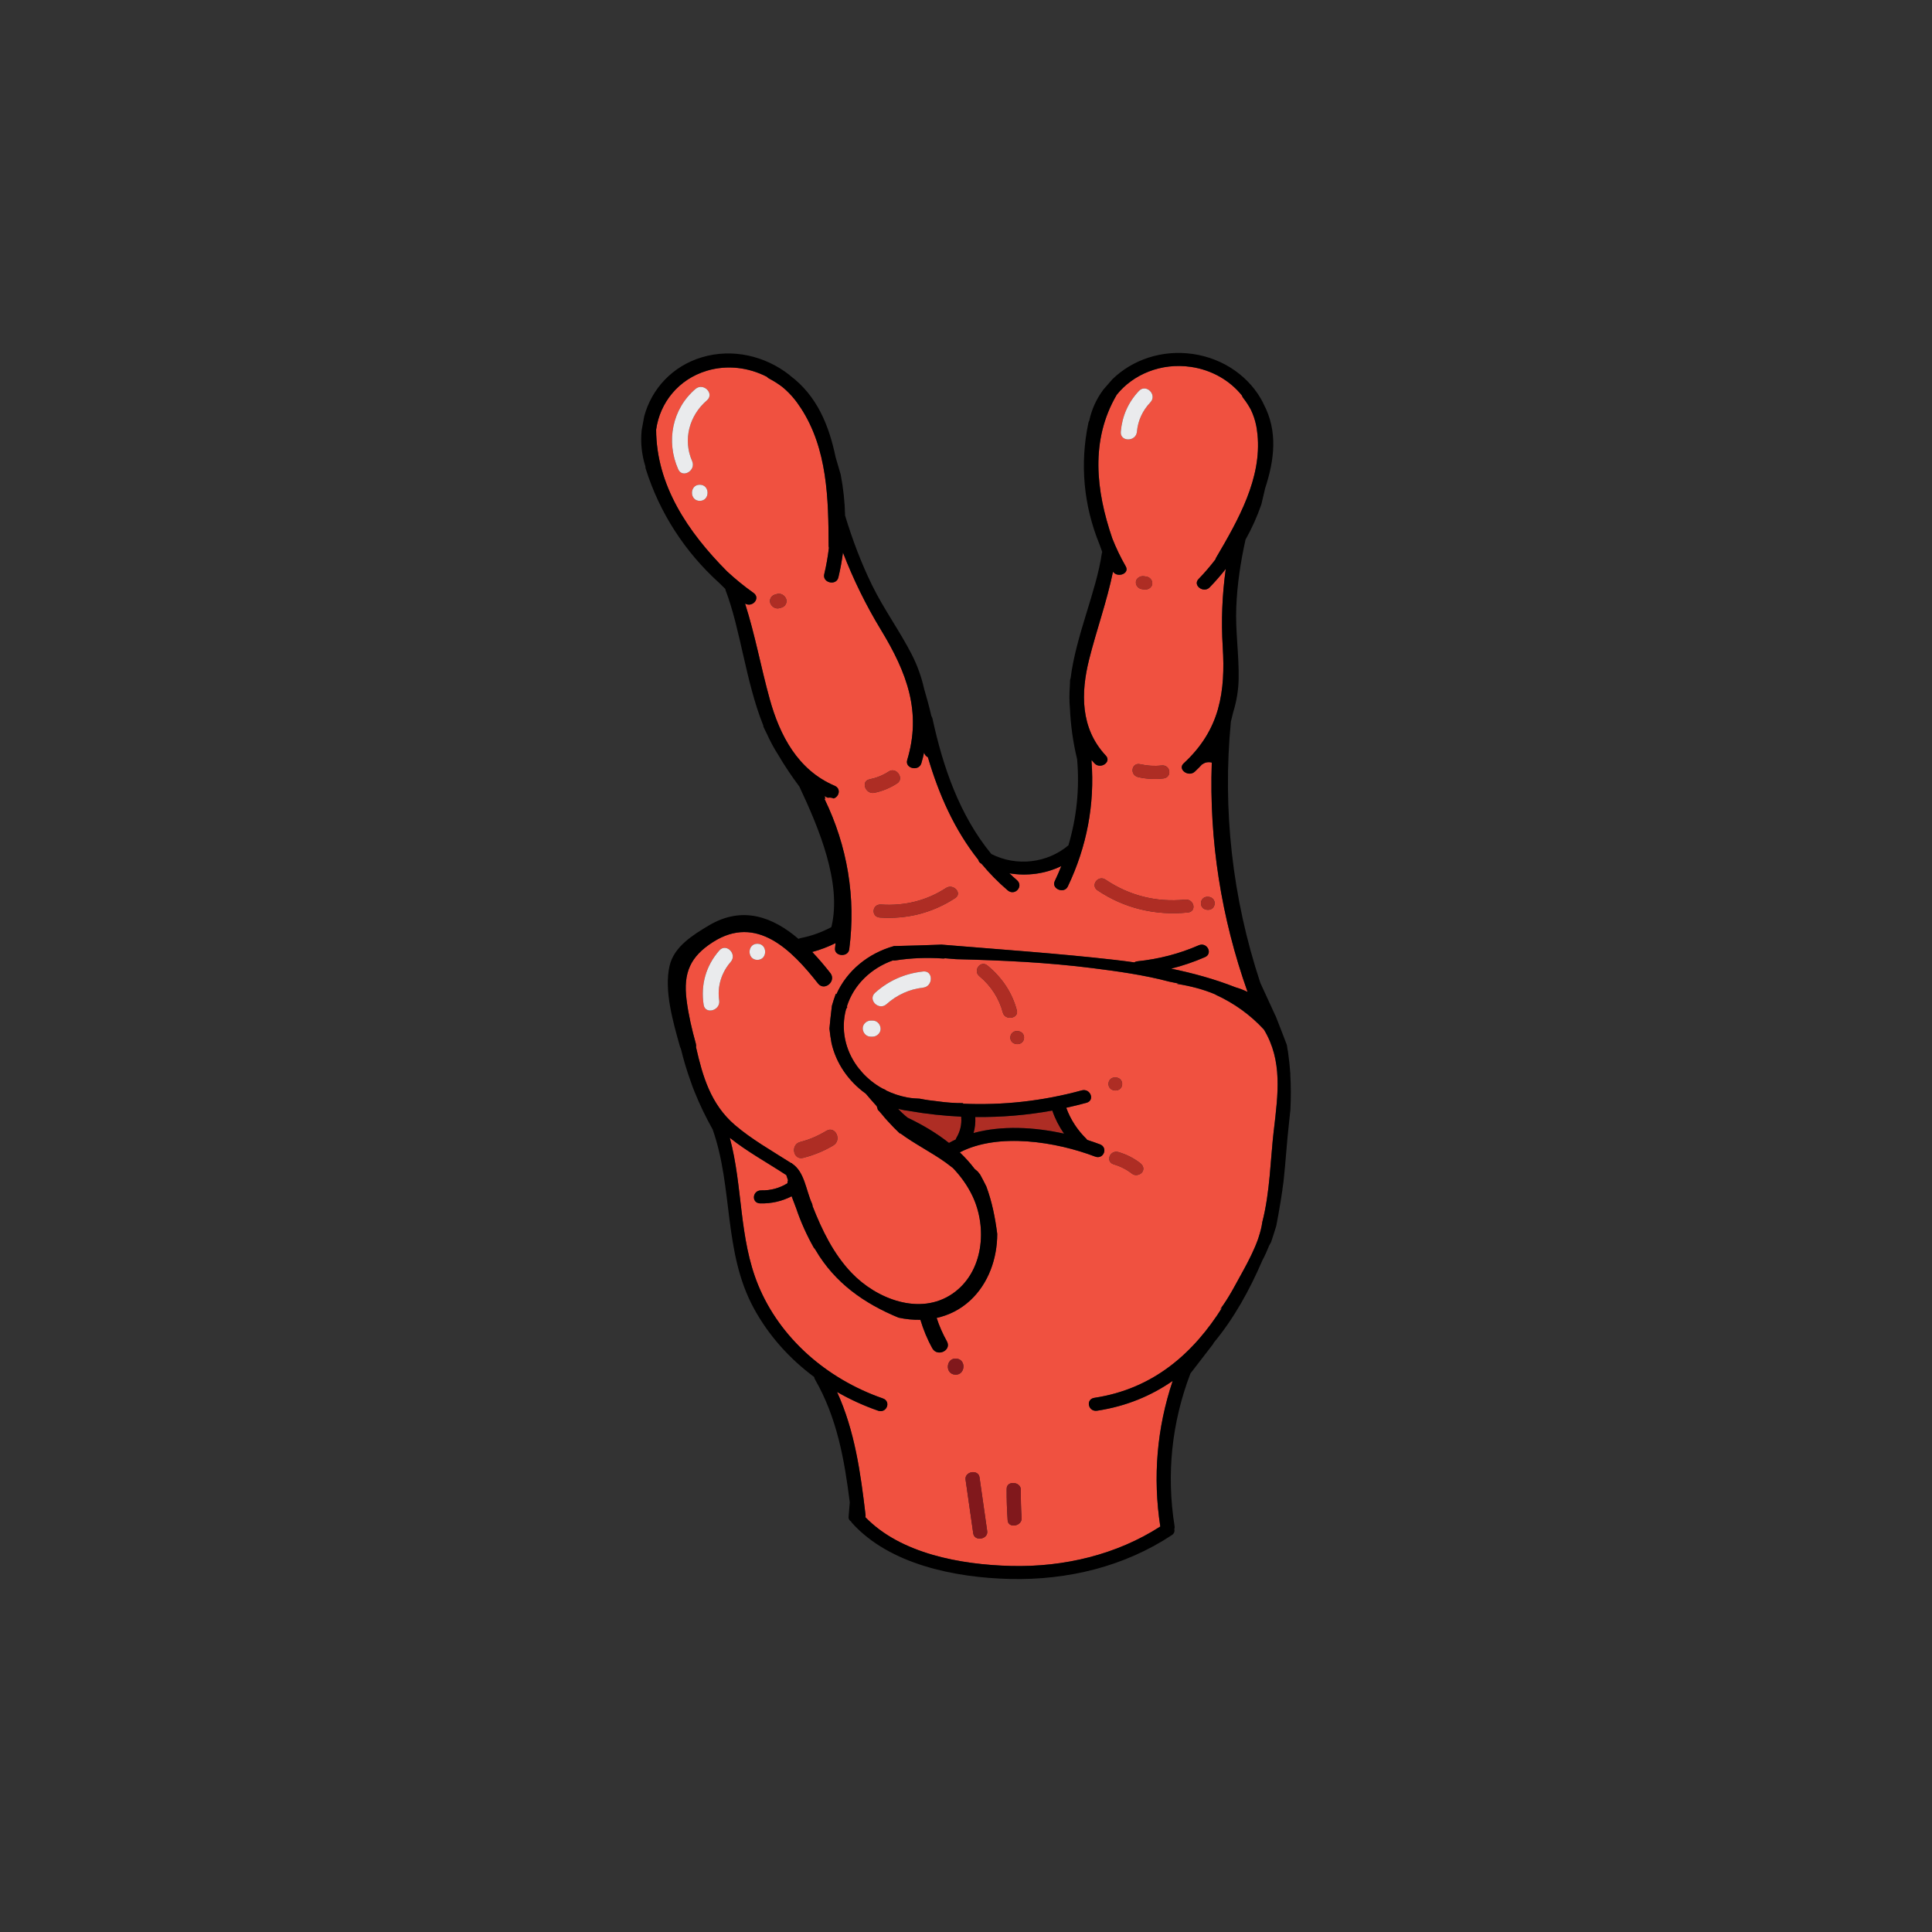 <svg xmlns="http://www.w3.org/2000/svg" id="a" width="315" height="315" viewBox="0 0 315 315"><rect x="0" y="0" width="315" height="315" fill="#333333" stroke="none"/><path d="M198.216,162.19c-.05-.023-.089-.05-.131-.076-1.897-.807-3.981-1.338-6.104-1.683-.037-.011-.073-.023-.11-.034.118-.005.234-.01.352-.015-.525-.121-1.058-.219-1.587-.328-4.091-1.086-8.378-1.679-12.501-2.202-7.394-.938-14.842-1.283-22.288-1.461-.582-.059-1.167-.101-1.751-.146-.117.029-.244.045-.389.035-2.595-.175-5.154-.084-7.713.313-.148.023-.284.017-.414-.002-3.553,1.259-6.398,3.968-7.51,7.508.022.03.048.057.07.087-.08.118-.138.243-.204.365-.053.199-.105.399-.147.603-.685,3.322.257,6.599,2.301,9.15.022.023.048.031.069.057.141.173.28.342.42.514.912,1.006,2,1.884,3.24,2.575.194.091.388.182.585.267.006.02.013.04.019.06,1.074.527,2.243.925,3.492,1.159.682.127,1.359.18,2.03.201.945.19,1.912.328,2.893.426,1.438.21,2.844.302,4.233.302-.058.027-.112.06-.17.085,6.559.298,13.079-.419,19.452-2.162,1.426-.39,2.204,1.629.778,2.019-1.094.299-2.193.567-3.296.809.718,1.976,1.88,3.716,3.366,5.154.004.026.009.052.013.079.724.231,1.434.472,2.112.73,1.384.526.606,2.526-.784,1.998-6.303-2.398-15.734-3.973-22.064-.687.881.837,1.693,1.737,2.423,2.701.16.136.32.27.481.405.137.168.275.335.409.505.355.649.698,1.302,1.021,1.962.923,2.486,1.434,5.076,1.773,7.718-.002,4.025-1.428,8.081-4.385,10.831-1.621,1.508-3.505,2.431-5.494,2.872.43,1.323.989,2.592,1.669,3.813.828,1.485-1.554,2.61-2.374,1.138-.823-1.477-1.454-3.032-1.943-4.645-1.188.022-2.389-.099-3.571-.354-5.544-2.295-10.357-5.617-13.533-11.044-.081-.139-.176-.255-.276-.359-1.154-2.055-2.123-4.193-2.868-6.41-.256-.659-.505-1.318-.747-1.974-1.554.802-3.271,1.201-5.116,1.161-1.496-.033-1.311-2.157.175-2.124,1.541.034,2.998-.377,4.258-1.157-.002-.176.03-.341.09-.494-.092-.279-.184-.559-.273-.837-3.08-2.026-6.388-3.823-9.22-6.089,2.146,7.926,1.467,16.33,4.645,24.051,3.515,8.541,11.069,15.232,20.311,18.447,1.403.488.622,2.487-.784,1.998-2.342-.815-4.578-1.843-6.683-3.051,2.899,6.355,3.84,13.204,4.646,20.04.016.137.002.26-.026.377,5.734,5.941,15.509,7.744,23.733,7.952,8.691.22,17.267-1.863,24.353-6.431-1.235-8.057-.556-16.065,2.024-23.747-3.477,2.412-7.541,4.143-12.323,4.865-1.473.222-1.915-1.877-.447-2.099,9.742-1.47,16.247-7.427,20.841-14.721-.109.091-.215.186-.325.276.673-.905,1.28-1.867,1.864-2.883.021-.039.044-.076.066-.115.187-.329.372-.66.556-1.0.226-.416.467-.852.712-1.296.148-.268.299-.541.45-.817.091-.167.183-.337.275-.506.124-.229.247-.46.37-.693.093-.177.186-.355.278-.535.118-.23.234-.463.348-.696.087-.177.174-.353.258-.531.124-.262.24-.525.355-.789.065-.149.135-.297.197-.447.169-.405.326-.811.467-1.216.036-.103.062-.205.096-.308.261-.799.468-1.596.569-2.377,1.259-4.857,1.322-10.205,1.875-14.982.68-5.873,1.454-11.306-1.611-16.394-2.135-2.331-4.783-4.267-7.862-5.684ZM142.264,169.025h-.285c-.738,0-1.284-.603-1.316-1.316-.032-.711.628-1.316,1.316-1.316h.285c.738,0,1.284.603,1.316,1.316.032.711-.628,1.316-1.316,1.316ZM150.513,161.026c-2.239.247-4.297,1.199-5.97,2.697-1.259,1.128-3.126-.729-1.861-1.861,2.232-1.999,4.859-3.14,7.831-3.468,1.684-.186,1.665,2.449,0,2.632ZM163.513,165.11c-.604-2.288-1.916-4.367-3.833-5.952-1.105-.913.201-2.662,1.319-1.738,2.398,1.982,4.032,4.432,4.792,7.309.355,1.343-1.925,1.713-2.277.381ZM165.759,170.233c-1.491-.123-1.314-2.247.175-2.124,1.491.123,1.314,2.247-.175,2.124ZM155.705,224.128c-1.691-.139-1.472-2.762.216-2.623,1.691.139,1.472,2.762-.216,2.623ZM158.679,250.011c-.416-2.919-.833-5.838-1.25-8.758-.194-1.361,2.083-1.744,2.277-.381.416,2.919.833,5.838,1.25,8.758.194,1.361-2.083,1.744-2.277.381ZM164.29,247.88c-.117-1.718-.177-3.434-.16-5.154.013-1.375,2.327-1.175,2.314.19-.015,1.528.02,3.056.124,4.583.092,1.356-2.185,1.746-2.277.381ZM181.933,175.668c1.491.123,1.314,2.247-.175,2.124-1.491-.123-1.314-2.247.175-2.124ZM186.213,191.136c-.334.439-1.132.626-1.614.251-.905-.705-1.876-1.209-3.001-1.544-1.428-.426-.64-2.422.784-1.998,1.292.385,2.496.995,3.536,1.804.483.376.679.982.295,1.487Z" fill="#f05140" stroke-width="0"></path><path d="M119.84,183.449c2.732,2.337,5.949,4.147,9.028,6.114.047.026.093.053.138.081.029.001.059.007.089.008.012.009.024.017.036.025.014.021.026.042.04.063,2.015,1.357,2.225,4.312,3.229,6.53.061.134.084.262.082.384,1.551,3.949,3.42,7.806,6.354,10.879,4.059,4.252,11.143,7.064,16.472,3.395,5.052-3.478,5.725-10.746,3.228-15.958-.81-1.691-1.895-3.188-3.162-4.518-.381-.295-.757-.593-1.15-.877-2.319-1.678-5.149-3.074-7.502-4.835.015.043.031.084.046.127-.717-.67-1.398-1.379-2.059-2.108-.278-.294-.543-.599-.793-.92-.192-.228-.397-.443-.583-.676-.065-.081-.134-.144-.203-.208-.059-.19-.119-.382-.179-.571-.006-.011-.013-.023-.019-.034-.599-.664-1.19-1.338-1.774-2.029-2.859-2.055-4.862-4.996-5.591-8.272-.143-.774-.25-1.55-.333-2.324.089-1.094.218-2.185.349-3.277h0c.018-.155.037-.309.055-.464.187-.661.4-1.316.639-1.964.03.032.059.065.089.097,1.698-3.83,5.178-6.678,9.361-7.854.042-.006.084-.01.126-.017.024 0.0.043.005.068.005,2.53-.045,5.057-.139,7.585-.231,9.429.788,18.895,1.419,28.294,2.494,1.05.12,2.095.256,3.139.402.136-.091.305-.157.518-.179,3.504-.366,6.81-1.223,9.985-2.607,1.346-.587,2.358,1.346,1.017,1.93-1.788.779-3.63,1.404-5.519,1.879,3.595.737,7.12,1.706,10.518,3.045.672.193,1.321.449,1.951.753-4.302-12.114-6.28-24.725-5.838-37.402-.529-.138-1.134-.049-1.53.296.004-.022.003-.042.009-.064-.399.428-.809.848-1.245,1.25-1.036.957-2.864-.383-1.817-1.35,2.942-2.716,4.647-5.604,5.561-8.733.013-.073.03-.143.055-.206.865-3.087.979-6.408.754-10.034-.265-4.281-.092-8.523.495-12.732-.818,1.035-1.689,2.042-2.629,3.01-.985,1.014-2.808-.33-1.817-1.35.996-1.025,1.907-2.095,2.753-3.196.022-.092.055-.185.112-.282,3.655-6.217,7.476-12.973,6.75-20.135-.007-.032-.009-.066-.016-.097-.02-.258-.057-.513-.094-.768-.026-.173-.059-.347-.091-.52-.178-.895-.468-1.761-.856-2.584-.348-.658-.763-1.309-1.269-1.948-.105-.133-.168-.267-.202-.399-1.944-2.421-4.878-4.173-8.347-4.674-4.82-.697-9.396,1.203-12.079,4.558-4.33,7.4-3.388,15.615-.716,23.416.61,1.542,1.333,3.061,2.188,4.548.682,1.184-1.316,1.93-2.075.88-.999,4.854-2.675,9.461-3.891,14.304-1.357,5.407-1.463,11.202,2.723,15.676.983,1.05-.881,2.298-1.857,1.255-.162-.173-.307-.35-.457-.526.001.063-.008.121-.019.177.54,7.028-.762,13.944-3.866,20.437-.598,1.25-2.726.372-2.127-.88.388-.812.745-1.631,1.073-2.455-2.595,1.266-5.579,1.665-8.477,1.181.396.373.797.744,1.217,1.101,1.173 1-.32,2.671-1.489,1.676-1.575-1.342-2.982-2.79-4.254-4.319-.004-.002-.009-.004-.013-.006-.312-.169-.469-.398-.514-.639-3.932-4.95-6.459-10.726-8.225-16.728-.291-.148-.527-.406-.625-.772-.129.588-.271,1.172-.445,1.75-.414,1.375-2.723.852-2.305-.538,2.358-7.826-.018-14.197-4.276-21.205-2.465-4.056-4.522-8.263-6.199-12.613-.181,1.358-.424,2.712-.748,4.056-.339,1.409-2.646.879-2.304-.538.343-1.425.588-2.856.76-4.29-.028-.099-.048-.204-.048-.322-.02-7.618-.174-15.833-4.546-22.499-.022-.028-.042-.06-.065-.088-.152-.243-.317-.476-.483-.707-.113-.157-.233-.312-.351-.467-.623-.796-1.33-1.516-2.101-2.151-.65-.492-1.355-.949-2.133-1.355-.161-.084-.287-.188-.386-.302-2.974-1.527-6.472-1.979-9.79-.983-4.61,1.383-7.651,5.19-8.267,9.605.042,9.059,5.152,16.659,11.572,23.115,1.341,1.241,2.769,2.412,4.298,3.494,1.217.862-.154,2.443-1.369,1.745,1.65,5.155,2.573,10.36,4.026,15.597,1.622,5.847,4.549,11.537,10.568,14.105,1.107.472.736,1.804-.15,2.074-.301-.141-.638-.17-.96-.117-.185-.084-.367-.17-.548-.257.034.061.056.121.076.181.036.058.068.117.103.175-.058.022-.112.052-.167.08,3.745,7.71,5.143,16.115,4.035,24.533-.179,1.358-2.493,1.171-2.314-.19.036-.274.061-.548.09-.822-1.222.608-2.494,1.094-3.812,1.445,1.047,1.097,2.033,2.265,2.951,3.433,1.046,1.331-.959,3.037-2.008,1.702-4.296-5.466-10.025-11.283-17.116-6.754-3.703,2.365-4.872,5.002-4.314,9.43.305,2.42.856,4.788,1.511,7.134.06.215.065.409.031.582,1.058,4.664,2.367,9.299,6.359,12.713ZM197.011,146.216c1.491.123,1.314,2.247-.175,2.124-1.491-.123-1.314-2.247.175-2.124ZM189.383,124.805c1.485-.167,1.77,1.954.293,2.12-1.366.153-2.745.087-4.088-.218-1.446-.328-1.125-2.437.329-2.107,1.157.263,2.288.337,3.466.205ZM185.2,94.838c.061-.573.712-.974,1.313-.887l.372.054c.644.093,1.045.645.984,1.219-.061.573-.712.974-1.313.887l-.372-.054c-.644-.093-1.045-.644-.984-1.219ZM182.738,70.385c.221-2.531,1.206-4.799,2.96-6.646,1.169-1.231,3.027.633,1.861,1.861-1.252,1.319-2.031,2.966-2.189,4.785-.146,1.677-2.779,1.687-2.632,0ZM180.262,143.425c3.829,2.583,8.274,3.727,12.969,3.252,1.478-.15,1.927,1.949.447,2.099-5.299.536-10.392-.684-14.734-3.613-1.211-.817.104-2.558,1.319-1.738ZM154.231,144.787c1.201-.789,2.721.843,1.512,1.637-3.615,2.374-7.802,3.478-12.272,3.178-1.494-.1-1.314-2.224.175-2.124,3.838.258,7.473-.647,10.585-2.691ZM141.753,127.069c1.157-.239,2.192-.65,3.161-1.283,1.221-.797,2.578,1.147,1.363,1.939-1.124.734-2.373,1.259-3.716,1.536-1.445.299-2.261-1.893-.808-2.193ZM114.092,81.664c-1.696,0-1.694-2.632,0-2.632,1.696,0,1.694,2.632,0,2.632ZM115.255,65.277c-2.857,2.443-3.956,6.402-2.407,9.904.68,1.537-1.589,2.874-2.273,1.329-2.005-4.533-1-9.829,2.818-13.094,1.282-1.096,3.151.759,1.861,1.861ZM127.469,99.045l-.356.107c-.616.185-1.257-.181-1.502-.767-.245-.584.12-1.254.694-1.426l.356-.107c.616-.185,1.257.181,1.502.767.245.584-.12,1.254-.694,1.426ZM130.471,186.193c1.517-.39,2.928-1.012,4.269-1.819,1.455-.876,2.576,1.508,1.138,2.374-1.535.924-3.183,1.586-4.917,2.032-1.647.423-2.12-2.168-.489-2.587ZM123.483,153.872c1.696,0,1.694,2.632,0,2.632-1.696,0-1.694-2.632,0-2.632ZM114.72,163.807c-.488-3.273.371-6.341,2.556-8.838,1.118-1.278,2.973.591,1.861,1.861-1.506,1.722-2.218,4.003-1.879,6.277.247,1.66-2.289,2.369-2.538.7Z" fill="#f05140" stroke-width="0"></path><path d="M173.487,184.835c-.805-1.156-1.456-2.417-1.916-3.766-4.146.758-8.342,1.101-12.557,1.053.046.908-.047,1.773-.286,2.61,4.612-1.258,9.924-.971,14.759.103Z" fill="#ae2d24" stroke-width="0"></path><path d="M148.295,181.143c-.024-.004-.042-.013-.065-.018-.247-.035-.493-.057-.741-.103-.36-.067-.712-.15-1.059-.242.473.532,1.003,1.011,1.563,1.458,2.362,1.126,4.671,2.475,6.731,4.111.361-.199.727-.389,1.102-.563.025-.094.06-.189.117-.283.597-.995.876-2.151.781-3.294-.004-.051.001-.097.003-.145-2.808-.13-5.621-.432-8.431-.922Z" fill="#ae2d24" stroke-width="0"></path><path d="M210.366,175.083c.006.015.013.031.02.046-.013-.228-.043-.455-.061-.682-.03-.403-.065-.806-.107-1.208-.04-.373-.088-.745-.139-1.117-.035-.255-.055-.512-.095-.767-.013-.051-.032-.102-.045-.153-.045-.277-.075-.555-.127-.831-.591-1.587-1.225-3.167-1.84-4.752-.016-.02-.034-.039-.05-.059-.005-.013-.006-.025-.012-.038-.807-1.756-1.614-3.513-2.421-5.269-4.578-13.827-6.185-28.254-4.802-42.596.132-.519.263-1.038.382-1.56.535-1.723.843-3.517.881-5.359.082-3.925-.546-7.827-.384-11.762.153-3.713.699-7.372,1.51-10.998,1.037-1.842,1.895-3.762,2.58-5.742.209-.874.416-1.748.616-2.623,1.519-4.635,2.11-9.345-.282-13.793-.018-.049-.034-.098-.053-.146-2.082-4.094-6.267-7.212-11.46-7.963-5.048-.73-9.858.958-13.096,4.109-.494.575-1.002,1.14-1.497,1.715-1.093,1.483-1.895,3.177-2.283,5.039-.062.1-.113.21-.141.34-1.42,6.713-.789,13.51,1.806,19.85.143.412.292.822.444,1.231-.023.062-.05.12-.061.193-.883,6.191-4.233,13.459-5.091,20.379-.049.105-.085.223-.092.362-.017.312-.024.623-.035.934-.093,1.218-.098,2.422.012,3.604.123,2.785.506,5.549,1.172,8.31.421,4.779-.067,9.486-1.418,14.05-3.429,2.883-8.412,3.521-12.572,1.41-5.197-6.342-7.883-14.216-9.589-22.068-.035-.161-.102-.296-.181-.419-.346-1.49-.743-2.971-1.184-4.446-.427-1.907-1.091-3.786-2.016-5.596-1.973-3.858-4.56-7.39-6.468-11.292-1.8-3.682-3.226-7.48-4.401-11.358-.047-2.238-.291-4.475-.72-6.696-.271-.941-.544-1.88-.824-2.818-1.077-5.164-3.011-10.005-7.437-13.314-.041-.039-.081-.08-.123-.12-3.967-3.097-9.28-4.346-14.246-2.856-4.828,1.448-8.186,5.149-9.396,9.602-.135.771-.289,1.539-.425,2.311-.19,1.912-.014,3.905.614,5.885-.002.123.01.253.054.392,2.247,7.146,6.345,13.497,11.936,18.563.341.34.686.676,1.033,1.009.012.07.018.139.047.214,2.448,6.408,3.284,14.92,6.135,22.027.011.123.041.253.107.393.147.311.303.617.456.925.553,1.226,1.175,2.401,1.889,3.506,1.043,1.779,2.193,3.493,3.44,5.157,3.141,6.67,6.995,15.785,5.22,22.926-1.58.836-3.222,1.439-4.991,1.783-.14.027-.259.075-.368.131-4.156-3.549-9.108-5.466-14.618-2.185-2.566,1.528-5.663,3.437-6.39,6.542-.954,4.077.594,9.304,1.684,13.207.035.123.085.231.142.33.441,1.821.979,3.61,1.613,5.366.181.538.377,1.071.593,1.595.846,2.124,1.849,4.193,2.982,6.215,3.369,9.547,1.721,20.005,6.732,29.198,2.378,4.363,5.754,8.15,9.82,11.167.016.124.054.253.131.387,3.606,6.266,4.807,13.137,5.674,20.052l-.193,2.34c-.031.379.153.636.406.781.042.078.083.156.151.232,6.063,6.731,16.694,8.918,25.739,9.136,9.498.23,18.717-2.065,26.402-7.147.402-.266.497-.625.406-.955.054-.149.076-.317.045-.506-1.355-8.481-.47-16.872,2.582-24.893l3.654-4.743c.064-.083.104-.167.134-.25,3.333-4.003,5.906-8.696,7.955-13.473.421-.778.776-1.584,1.103-2.402.1-.18.203-.359.303-.54.3-.891.584-1.786.855-2.685.099-.487.182-.977.272-1.466.007-.032.017-.064.024-.096.022-.121.04-.244.062-.365.127-.703.247-1.407.359-2.113.043-.267.084-.535.124-.803.056-.369.119-.736.171-1.106-.006.012-.012.023-.018.035.062-.44.131-.878.188-1.318.352-3.216.533-6.45.888-9.515.085-.729.162-1.448.229-2.158.097-1.96.094-3.914-.023-5.858ZM113.481,170.735c.034-.173.029-.366-.031-.582-.655-2.346-1.206-4.714-1.511-7.134-.559-4.428.611-7.064,4.314-9.43,7.091-4.529,12.82,1.288,17.116,6.754,1.049,1.335,3.054-.371,2.008-1.702-.918-1.168-1.903-2.336-2.951-3.433,1.318-.35,2.591-.836,3.812-1.445-.029.274-.054.548-.09.822-.179,1.361,2.135,1.549,2.314.19,1.108-8.418-.29-16.822-4.035-24.533.055-.028.109-.058.167-.08-.036-.058-.067-.117-.103-.175-.019-.06-.042-.12-.076-.181.181.087.363.174.548.257.322-.052.659-.023.96.117.886-.27,1.256-1.601.15-2.074-6.019-2.568-8.946-8.258-10.568-14.105-1.452-5.237-2.376-10.441-4.026-15.597,1.216.698,2.587-.883,1.369-1.745-1.529-1.082-2.957-2.253-4.298-3.494-6.42-6.456-11.53-14.056-11.572-23.115.616-4.415,3.657-8.222,8.267-9.605,3.318-.995,6.815-.544,9.79.983.099.114.225.218.386.302.779.407,1.484.863,2.133,1.355.771.635,1.478,1.355,2.101,2.151.119.155.238.31.351.467.166.232.331.464.483.707.023.028.042.06.065.088,4.372,6.666,4.526,14.881,4.546,22.499 0.0.119.02.224.048.322-.172,1.434-.417,2.866-.76,4.29-.341,1.417,1.965,1.946,2.304.538.324-1.344.567-2.697.748-4.056,1.677,4.351,3.734,8.557,6.199,12.613,4.258,7.008,6.633,13.379,4.276,21.205-.419,1.389,1.89,1.913,2.305.538.174-.578.316-1.163.445-1.75.099.366.335.624.625.772,1.766,6.002,4.292,11.778,8.225,16.728.045.24.202.47.514.639.004.002.009.004.013.006,1.272,1.529,2.679,2.977,4.254,4.319,1.169.995,2.662-.676,1.489-1.676-.42-.358-.821-.728-1.217-1.101,2.898.484,5.881.086,8.477-1.181-.329.824-.685,1.643-1.073,2.455-.599,1.252,1.529,2.131,2.127.88,3.105-6.492,4.406-13.408,3.866-20.437.011-.057.02-.115.019-.177.149.176.295.353.457.526.976,1.043,2.839-.205,1.857-1.255-4.186-4.474-4.08-10.269-2.723-15.676,1.216-4.843,2.892-9.449,3.891-14.304.759,1.05,2.756.304,2.075-.88-.856-1.487-1.578-3.006-2.188-4.548-2.672-7.801-3.614-16.017.716-23.416,2.683-3.355,7.259-5.255,12.079-4.558,3.469.501,6.403,2.253,8.347,4.674.034.132.098.266.202.399.505.64.921,1.29,1.269,1.948.389.823.678,1.689.856,2.584.032.173.065.347.091.52.038.255.075.509.094.768.007.032.009.066.016.097.726,7.162-3.096,13.918-6.75,20.135-.057.097-.089.19-.112.282-.847,1.101-1.757,2.171-2.753,3.196-.99,1.02.833,2.364,1.817,1.35.94-.967,1.811-1.974,2.629-3.01-.586,4.209-.76,8.451-.495,12.732.225,3.626.111,6.947-.754,10.034-.025.064-.042.133-.055.206-.914,3.129-2.619,6.016-5.561,8.733-1.047.967.781,2.307,1.817,1.35.435-.402.845-.823,1.245-1.25-.006.022-.005.042-.009.064.397-.345,1.002-.434,1.53-.296-.442,12.677,1.535,25.288,5.838,37.402-.63-.305-1.279-.561-1.951-.753-3.399-1.339-6.923-2.308-10.518-3.045,1.889-.476,3.73-1.1,5.519-1.879,1.341-.585.329-2.517-1.017-1.93-3.175,1.384-6.482,2.24-9.985,2.607-.213.022-.382.088-.518.179-1.043-.145-2.089-.282-3.139-.402-9.399-1.074-18.865-1.706-28.294-2.494-2.527.092-5.055.186-7.585.231-.024 0-.044-.005-.068-.005-.042.006-.084.01-.126.017-4.183,1.176-7.663,4.023-9.361,7.854-.03-.032-.058-.065-.089-.097-.239.648-.452,1.303-.639,1.964-.018.155-.036.309-.055.464h0c-.13,1.092-.26,2.183-.349,3.277.083.775.19,1.55.333,2.324.729,3.276,2.732,6.216,5.591,8.272.584.691,1.175,1.365,1.774,2.029.006.011.013.023.019.034.059.19.119.381.179.571.069.064.139.127.203.208.186.233.391.448.583.676.25.32.516.626.793.92.661.729,1.342,1.438,2.059,2.108-.015-.043-.031-.084-.046-.127,2.352,1.761,5.183,3.157,7.502,4.835.393.284.769.583,1.15.877,1.267,1.33,2.352,2.827,3.162,4.518,2.497,5.212,1.824,12.48-3.228,15.958-5.33,3.669-12.413.857-16.472-3.395-2.934-3.073-4.803-6.93-6.354-10.879.002-.121-.022-.25-.082-.384-1.003-2.219-1.213-5.173-3.229-6.53-.014-.021-.026-.042-.04-.063-.012-.009-.024-.017-.036-.025-.03-.001-.059-.007-.089-.008-.045-.028-.091-.055-.138-.081-3.079-1.967-6.296-3.777-9.028-6.114-3.992-3.415-5.301-8.05-6.359-12.713ZM155.942,185.503c-.057.095-.091.189-.117.283-.375.174-.741.364-1.102.563-2.059-1.636-4.369-2.985-6.731-4.111-.56-.447-1.09-.925-1.563-1.458.347.092.699.175,1.059.242.248.046.494.068.741.103.022.005.041.013.065.018,2.81.49,5.624.792,8.431.922-.002.048-.008.095-.003.145.095,1.142-.184,2.299-.781,3.294ZM207.689,184.267c-.553,4.777-.616,10.125-1.875,14.982-.102.781-.308,1.578-.569,2.377-.034.103-.06.205-.096.308-.141.406-.298.812-.467,1.216-.062.15-.132.298-.197.447-.116.264-.232.527-.355.789-.084.178-.171.354-.258.531-.115.233-.23.466-.348.696-.092.179-.185.357-.278.535-.123.233-.246.464-.37.693-.092.169-.183.34-.275.506-.151.276-.302.55-.45.817-.246.444-.487.88-.712,1.296-.184.34-.37.671-.556 1-.021.039-.044.076-.066.115-.584,1.016-1.191,1.978-1.864,2.883.11-.089.216-.184.325-.276-4.594,7.294-11.099,13.251-20.841,14.721-1.469.222-1.027,2.321.447,2.099,4.782-.722,8.846-2.452,12.323-4.865-2.581,7.682-3.26,15.691-2.024,23.747-7.087,4.568-15.662,6.651-24.353,6.431-8.225-.208-18-2.011-23.733-7.952.028-.116.043-.24.026-.377-.806-6.836-1.747-13.685-4.646-20.04,2.105,1.208,4.34,2.237,6.683,3.051,1.405.489,2.187-1.51.784-1.998-9.242-3.215-16.796-9.906-20.311-18.447-3.178-7.721-2.499-16.125-4.645-24.051,2.832,2.266,6.14,4.063,9.22,6.089.089.278.182.558.273.837-.06.153-.092.318-.09.494-1.259.78-2.717,1.191-4.258,1.157-1.486-.033-1.671,2.091-.175,2.124,1.845.041,3.561-.359,5.116-1.161.242.656.491,1.315.747,1.974.745,2.218,1.714,4.356,2.868,6.41.101.104.195.22.276.359,3.176,5.426,7.988,8.749,13.533,11.044,1.182.255,2.382.376,3.571.354.489,1.613,1.12,3.168,1.943,4.645.82,1.472,3.202.348,2.374-1.138-.68-1.221-1.239-2.489-1.669-3.813,1.988-.441,3.873-1.364,5.494-2.872,2.957-2.749,4.382-6.805,4.385-10.831-.339-2.642-.851-5.232-1.773-7.718-.323-.66-.666-1.313-1.021-1.962-.135-.17-.273-.337-.409-.505-.161-.135-.321-.27-.481-.405-.73-.964-1.543-1.863-2.423-2.701,6.33-3.285,15.761-1.711,22.064.687,1.39.529,2.167-1.471.784-1.998-.677-.258-1.388-.499-2.112-.73-.004-.026-.009-.052-.013-.079-1.487-1.437-2.649-3.178-3.366-5.154,1.103-.242,2.202-.51,3.296-.809,1.426-.39.648-2.409-.778-2.019-6.373,1.743-12.893,2.461-19.452,2.162.058-.026.112-.058.17-.085-1.389-0-2.795-.092-4.233-.302-.981-.098-1.948-.236-2.893-.426-.672-.021-1.348-.073-2.03-.201-1.249-.233-2.418-.632-3.492-1.159-.006-.02-.013-.04-.019-.06-.198-.085-.392-.176-.585-.267-1.24-.691-2.328-1.569-3.24-2.575-.14-.172-.279-.341-.42-.514-.021-.026-.047-.034-.069-.057-2.044-2.552-2.987-5.828-2.301-9.15.042-.204.094-.404.147-.603.066-.122.123-.246.204-.365-.022-.03-.048-.057-.07-.087,1.111-3.539,3.956-6.249,7.51-7.508.129.019.266.025.414.002,2.558-.397,5.118-.488,7.713-.313.145.01.272-.007.389-.035.584.046,1.169.088,1.751.146,7.446.178,14.894.523,22.288,1.461,4.123.523,8.41,1.116,12.501,2.202.529.11,1.061.207,1.587.328-.118.005-.235.01-.352.015.037.011.073.023.11.034,2.122.345,4.207.876,6.104,1.683.043.026.082.053.131.076,3.079,1.416,5.726,3.353,7.862,5.684,3.065,5.088,2.292,10.521,1.611,16.394ZM159.014,182.122c4.215.048,8.411-.295,12.557-1.053.46,1.348,1.11,2.609,1.916,3.766-4.835-1.074-10.147-1.361-14.759-.103.239-.836.333-1.702.286-2.61Z" fill="#000" stroke-width="0"></path><path d="M186.556,96.111c.601.087,1.252-.315,1.313-.887.061-.575-.34-1.126-.984-1.219l-.372-.054c-.601-.087-1.252.315-1.313.887-.061.575.34,1.126.984,1.219l.372.054Z" fill="#ae2d24" stroke-width="0"></path><path d="M185.588,126.707c1.343.305,2.722.371,4.088.218,1.477-.166,1.192-2.286-.293-2.12-1.178.132-2.309.058-3.466-.205-1.454-.33-1.775,1.779-.329,2.107Z" fill="#ae2d24" stroke-width="0"></path><path d="M126.661,96.852l-.356.107c-.575.172-.939.842-.694,1.426.245.586.887.952,1.502.767l.356-.107c.575-.172.939-.842.694-1.426-.245-.586-.887-.952-1.502-.767Z" fill="#ae2d24" stroke-width="0"></path><path d="M142.561,129.262c1.343-.277,2.592-.803,3.716-1.536,1.215-.793-.142-2.736-1.363-1.939-.969.632-2.004,1.044-3.161,1.283-1.453.3-.637,2.491.808,2.193Z" fill="#ae2d24" stroke-width="0"></path><path d="M165.791,164.729c-.76-2.877-2.394-5.327-4.792-7.309-1.118-.924-2.424.825-1.319,1.738,1.917,1.585,3.229,3.664,3.833,5.952.352,1.332,2.632.962,2.277-.381Z" fill="#ae2d24" stroke-width="0"></path><path d="M165.934,168.108c-1.489-.122-1.666,2.002-.175,2.124,1.489.122,1.666-2.002.175-2.124Z" fill="#ae2d24" stroke-width="0"></path><path d="M181.758,177.792c1.489.123,1.666-2.002.175-2.124-1.489-.123-1.666,2.002-.175,2.124Z" fill="#ae2d24" stroke-width="0"></path><path d="M185.918,189.649c-1.04-.809-2.244-1.419-3.536-1.804-1.424-.425-2.212,1.572-.784,1.998,1.125.336,2.095.84,3.001,1.544.482.375,1.281.189,1.614-.251.384-.505.187-1.111-.295-1.487Z" fill="#ae2d24" stroke-width="0"></path><path d="M159.707,240.873c-.194-1.362-2.472-.98-2.277.381.416,2.919.833,5.838,1.25,8.758.194,1.362,2.472.98,2.277-.381-.416-2.919-.833-5.838-1.25-8.758Z" fill="#81181c" stroke-width="0"></path><path d="M164.13,242.726c-.017,1.72.043,3.436.16,5.154.093,1.365,2.37.975,2.277-.381-.104-1.527-.139-3.055-.124-4.583.013-1.365-2.3-1.566-2.314-.19Z" fill="#81181c" stroke-width="0"></path><path d="M178.943,145.163c4.342,2.929,9.435,4.149,14.734,3.613,1.481-.15,1.032-2.249-.447-2.099-4.694.475-9.14-.669-12.969-3.252-1.215-.82-2.53.921-1.319,1.738Z" fill="#ae2d24" stroke-width="0"></path><path d="M143.646,147.478c-1.489-.1-1.669,2.024-.175,2.124,4.47.3,8.657-.804,12.272-3.178,1.209-.794-.311-2.426-1.512-1.637-3.111,2.044-6.747,2.948-10.585,2.691Z" fill="#ae2d24" stroke-width="0"></path><path d="M196.836,148.34c1.489.122,1.666-2.002.175-2.124-1.489-.122-1.666,2.002-.175,2.124Z" fill="#ae2d24" stroke-width="0"></path><path d="M130.96,188.78c1.734-.446,3.382-1.107,4.917-2.032,1.438-.866.317-3.25-1.138-2.374-1.341.807-2.752,1.429-4.269,1.819-1.631.419-1.158,3.011.489,2.587Z" fill="#ae2d24" stroke-width="0"></path><path d="M155.921,221.505c-1.688-.139-1.907,2.484-.216,2.623,1.688.139,1.907-2.484.216-2.623Z" fill="#81181c" stroke-width="0"></path><path d="M113.394,63.416c-3.818,3.265-4.824,8.561-2.818,13.094.684,1.546,2.953.208,2.273-1.329-1.549-3.502-.45-7.461,2.407-9.904,1.289-1.103-.58-2.957-1.861-1.861Z" fill="#eaebed" stroke-width="0"></path><path d="M114.092,79.031c-1.694,0-1.696,2.632,0,2.632,1.694,0,1.696-2.632,0-2.632Z" fill="#eaebed" stroke-width="0"></path><path d="M185.37,70.385c.158-1.819.937-3.466,2.189-4.785,1.166-1.228-.692-3.093-1.861-1.861-1.754,1.847-2.74,4.115-2.96,6.646-.147,1.687,2.486,1.677,2.632,0Z" fill="#eaebed" stroke-width="0"></path><path d="M150.513,158.394c-2.972.328-5.599,1.468-7.831,3.468-1.264,1.133.602,2.989,1.861,1.861,1.673-1.498,3.731-2.45,5.97-2.697,1.665-.184,1.684-2.818,0-2.632Z" fill="#eaebed" stroke-width="0"></path><path d="M119.138,156.83c1.111-1.27-.743-3.139-1.861-1.861-2.186,2.498-3.044,5.566-2.556,8.838.249,1.67,2.786.96,2.538-.7-.339-2.274.373-4.556,1.879-6.277Z" fill="#eaebed" stroke-width="0"></path><path d="M123.483,156.504c1.694,0,1.696-2.632,0-2.632-1.694,0-1.696,2.632,0,2.632Z" fill="#eaebed" stroke-width="0"></path><path d="M142.264,166.393h-.285c-.688,0-1.348.605-1.316,1.316.032.713.578,1.316,1.316,1.316h.285c.688,0,1.348-.605,1.316-1.316-.032-.713-.578-1.316-1.316-1.316Z" fill="#eaebed" stroke-width="0"></path></svg>